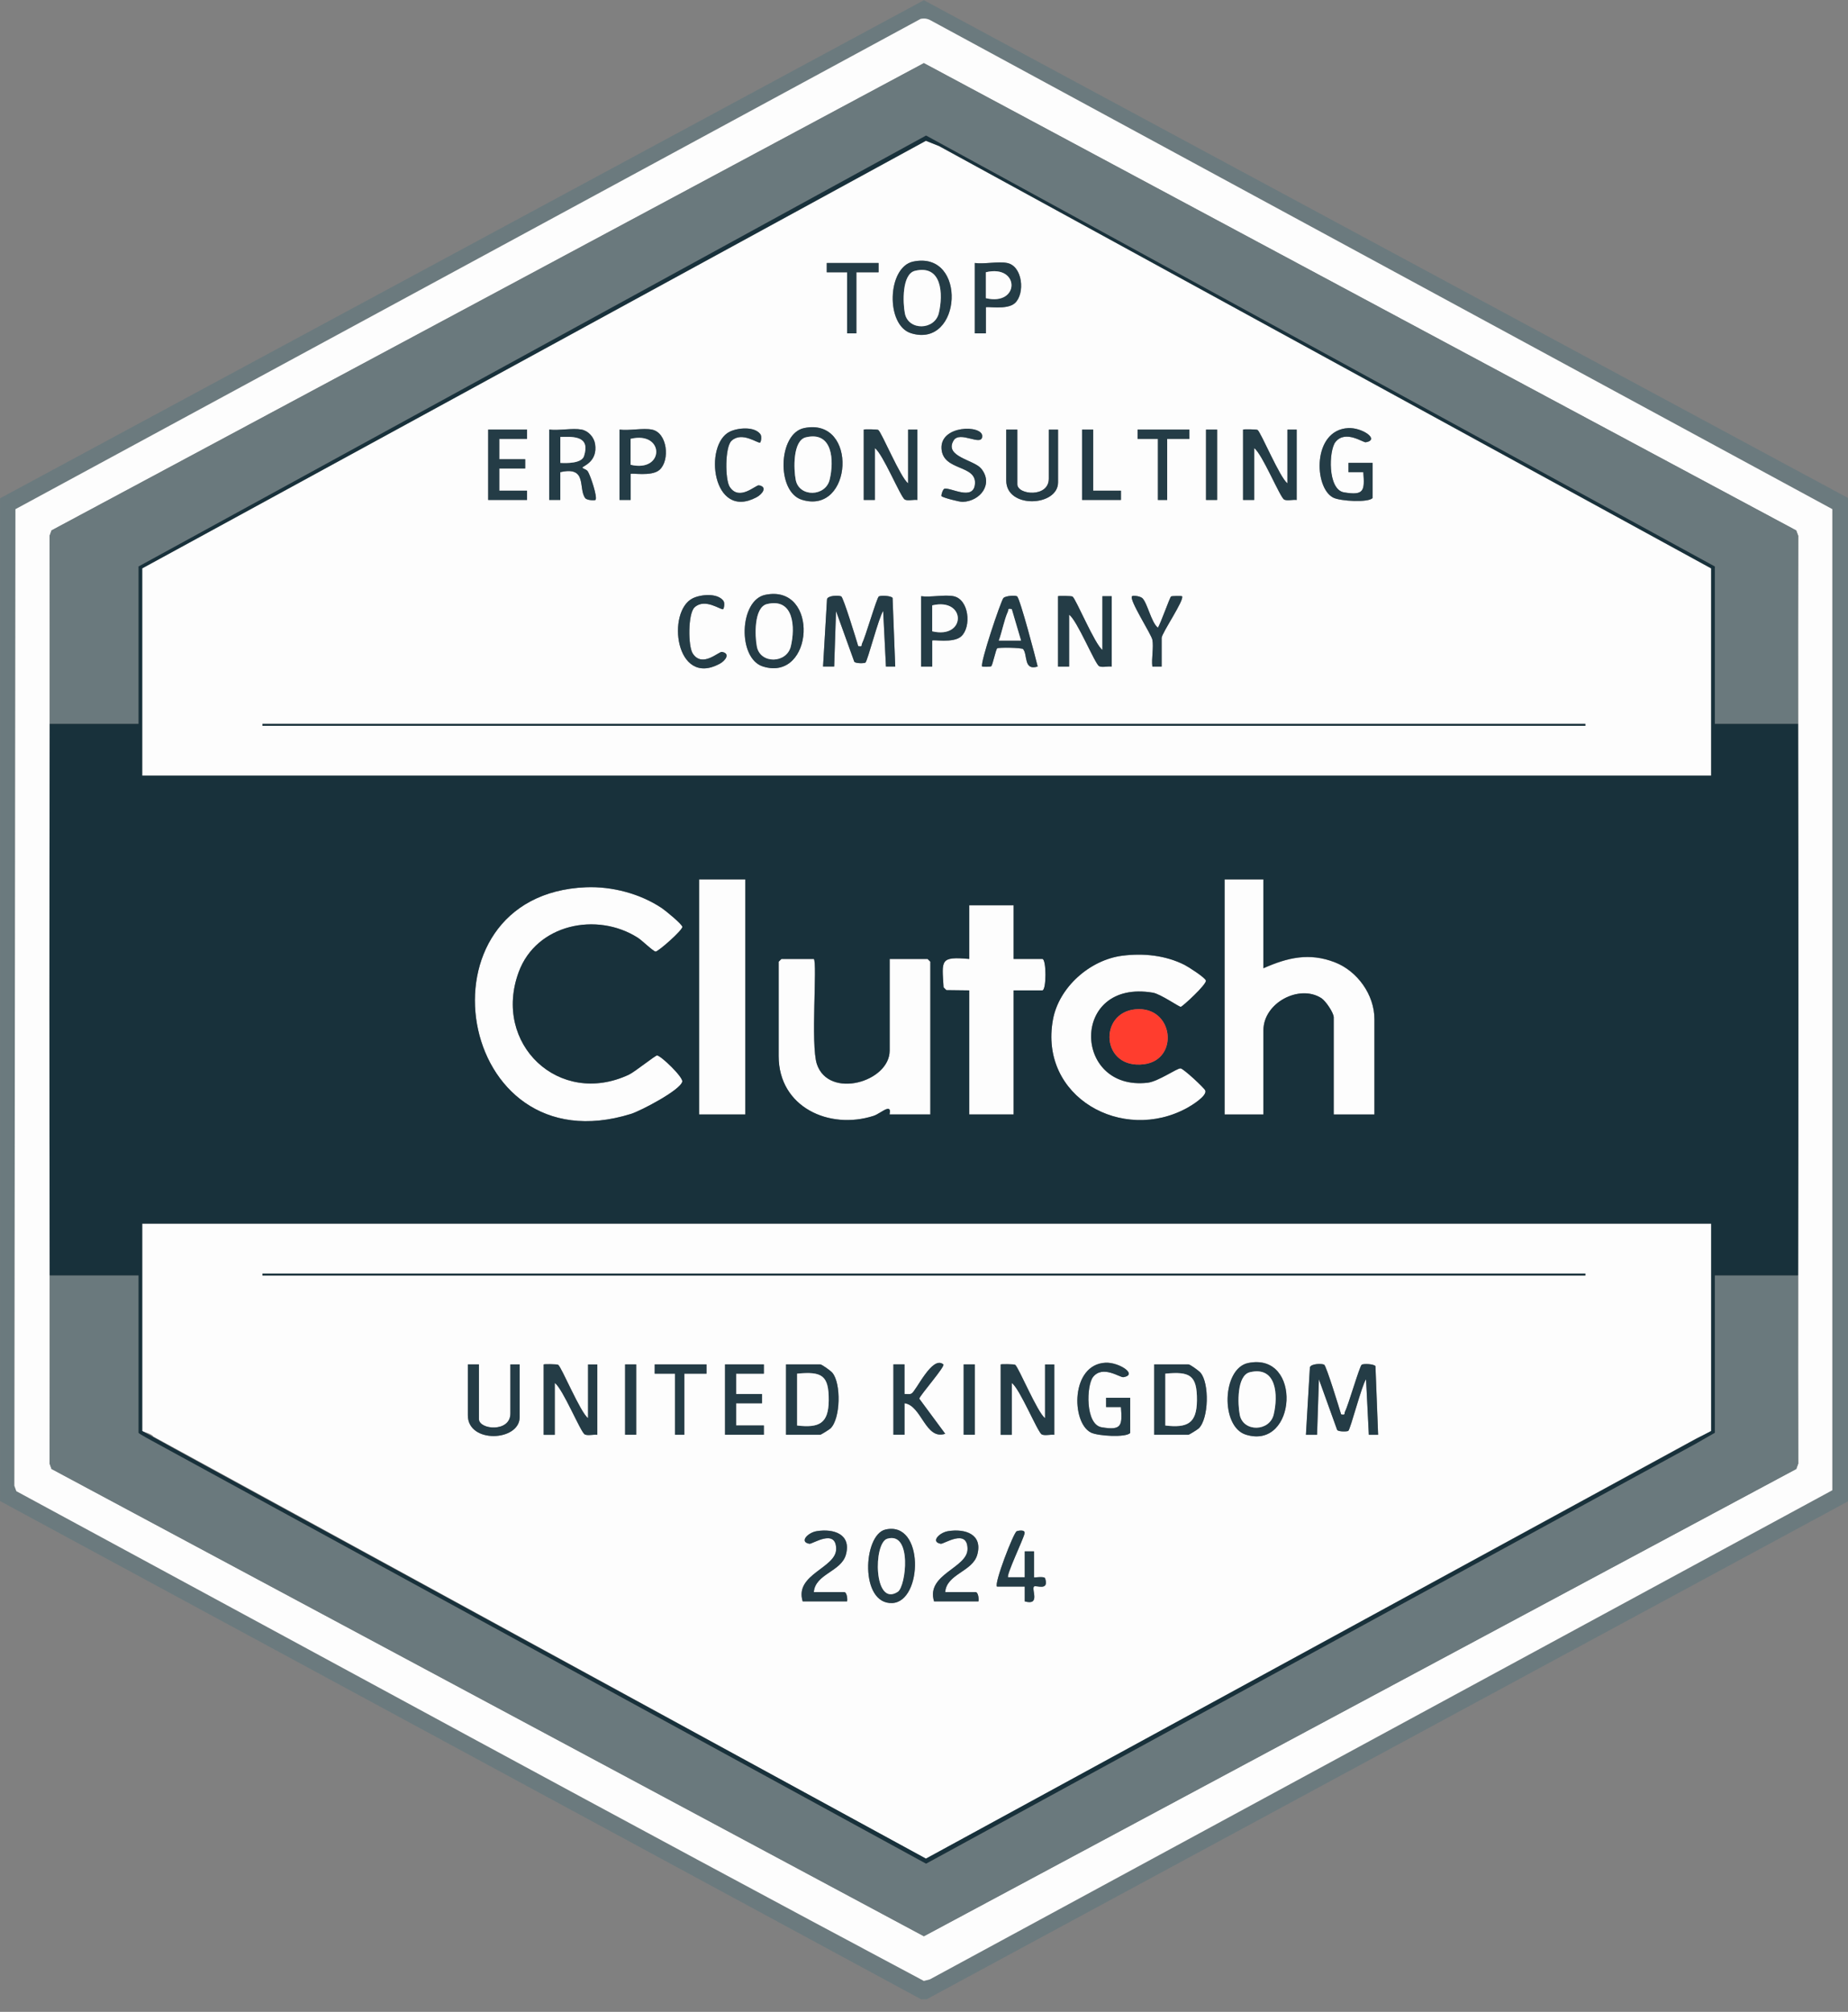 <svg xmlns="http://www.w3.org/2000/svg" width="124" height="135" viewBox="0 0 124 135" fill="none"><rect x="0" y="0" width="124" height="135" fill="#808080" stroke="none"/><g clip-path="url(#clip0_38_935)"><path d="M124.002 33.418V100.744L62.178 134.158H61.806L0.002 100.724V33.439L61.992 0.014L124.002 33.418ZM61.773 1.268L1.038 34.166L0.966 99.698L1.099 100.061C21.384 111.029 41.653 122.093 61.992 132.924L62.392 132.821L122.949 99.999V34.164L62.477 1.383C62.248 1.25 62.034 1.215 61.773 1.268Z" fill="#6B7A7E"></path><path d="M61.773 1.268C62.034 1.216 62.248 1.25 62.476 1.384L122.947 34.165V100.001L62.391 132.823L61.99 132.926C41.653 122.095 21.382 111.03 1.097 100.063L0.964 99.7L1.036 34.168L61.773 1.268ZM3.333 48.574C3.31 60.91 3.31 73.255 3.333 85.591C3.34 89.794 3.333 94.002 3.325 98.206L3.456 98.572L61.99 129.927L120.527 98.572L120.658 98.206C120.65 94.002 120.643 89.794 120.65 85.591C120.673 73.255 120.673 60.91 120.65 48.574C120.643 44.371 120.65 40.163 120.658 35.959L120.524 35.595L61.99 4.237L3.456 35.592L3.325 35.959C3.333 40.163 3.34 44.371 3.333 48.574Z" fill="#FDFDFD"></path><path d="M120.653 48.572H115.066V38.014L62.14 9.095L9.295 38.014V48.572H3.336C3.343 44.369 3.336 40.162 3.328 35.957L3.459 35.591L61.993 4.236L120.527 35.593L120.661 35.956C120.652 40.16 120.646 44.368 120.653 48.571V48.572Z" fill="#6A797D"></path><path d="M3.336 85.592H9.295V96.15C9.295 96.203 10.134 96.554 10.288 96.522L10.367 96.781L62.14 125.064L113.749 96.905L114.049 96.728L115.068 96.15V85.592H120.655C120.647 89.795 120.655 94.002 120.662 98.207L120.532 98.573L61.995 129.928L3.459 98.573L3.328 98.207C3.336 94.002 3.343 89.795 3.336 85.592Z" fill="#6A797D"></path><path d="M10.288 96.4C10.189 96.199 9.543 96.07 9.543 96.028V82.116H114.819V96.028C114.819 96.084 114.027 96.412 113.826 96.525L62.13 124.725L10.289 96.4H10.288ZM17.612 85.469V85.594H106.377V85.469H17.612ZM75.836 96.153V93.793H74.222V94.414H75.216C75.312 95.665 75.272 96 73.92 95.771C72.807 95.584 72.9 92.946 73.348 92.391C74.005 91.576 75.152 92.45 75.386 92.409C76.38 92.236 75.075 91.396 74.18 91.439C71.833 91.555 71.878 95.452 73.197 96.123C73.675 96.366 75.572 96.468 75.837 96.151L75.836 96.153ZM83.749 91.462C82.001 91.824 81.879 95.737 83.602 96.27C87.018 97.325 87.399 90.705 83.749 91.462ZM32.137 91.556H31.393V94.973C31.393 96.89 34.869 96.723 34.869 95.097V91.558H34.248V94.85C34.248 96.139 32.137 95.946 32.137 95.222V91.558V91.556ZM36.482 91.556V96.277H37.226V92.799C37.759 93.158 38.964 96.108 39.238 96.25C39.441 96.355 39.838 96.24 40.081 96.277V91.556H39.46V95.159C38.953 94.802 37.673 91.714 37.453 91.577C37.384 91.534 36.515 91.522 36.48 91.556H36.482ZM42.689 91.556H41.945V96.277H42.689V91.556ZM47.407 91.556H43.931V92.178H45.297V96.277H45.918V92.178H47.407V91.556ZM51.256 91.556H48.648V96.277H51.256V95.656H49.394V94.165H51.131V93.544H49.394V92.178H51.256V91.556ZM52.746 96.277H55.043C55.086 96.277 55.65 95.929 55.731 95.85C56.405 95.194 56.45 92.822 55.85 92.115C55.736 91.98 55.149 91.556 55.041 91.556H52.744V96.277H52.746ZM60.69 91.556H59.946V96.277H60.69V94.165C61.844 94.308 62.091 96.66 63.422 96.214L61.679 93.856C61.769 93.581 63.442 91.681 63.296 91.559C62.549 90.929 61.473 93.352 61.158 93.517C61.016 93.592 60.842 93.535 60.688 93.547V91.559L60.69 91.556ZM65.409 91.556H64.664V96.277H65.409V91.556ZM67.146 91.556V96.277H67.89V92.799C68.423 93.158 69.627 96.108 69.902 96.25C70.105 96.355 70.502 96.24 70.745 96.277V91.556H70.124V95.159C69.617 94.802 68.337 91.714 68.117 91.577C68.048 91.534 67.179 91.522 67.144 91.556H67.146ZM77.45 96.277H79.747C79.791 96.277 80.355 95.929 80.436 95.85C81.11 95.194 81.155 92.822 80.555 92.115C80.441 91.98 79.854 91.556 79.746 91.556H77.449V96.277H77.45ZM88.854 91.574C88.721 91.489 87.95 91.495 87.897 91.76L87.632 96.276H88.377L88.502 92.552L89.728 95.955C89.827 96.081 90.404 96.067 90.473 96.015C90.62 95.905 91.375 92.951 91.666 92.549L91.852 96.277H92.475L92.296 91.672C92.19 91.52 91.498 91.496 91.375 91.574C91.234 91.664 90.481 94.284 90.251 94.733C90.184 94.863 90.314 94.967 89.992 94.91C89.866 94.482 89.003 91.669 88.856 91.574H88.854ZM59.413 102.639C57.907 102.986 57.679 107.672 59.875 107.57C61.916 107.475 62.039 102.033 59.413 102.639ZM54.608 106.836C54.704 105.61 56.44 105.469 56.759 104.329C57.143 102.957 55.955 102.558 54.801 102.746C54.207 102.842 53.607 103.472 54.314 103.591C54.512 103.624 56.081 102.546 56.108 103.916C56.135 105.287 53.296 105.616 53.861 107.457H56.84C56.881 107.295 56.816 106.836 56.654 106.836H54.606H54.608ZM63.422 106.836C63.518 105.61 65.254 105.469 65.574 104.329C65.958 102.957 64.769 102.558 63.616 102.746C63.022 102.842 62.421 103.472 63.128 103.591C63.326 103.624 64.895 102.546 64.922 103.916C64.95 105.287 62.111 105.616 62.675 107.457H65.655C65.695 107.295 65.631 106.836 65.469 106.836H63.421H63.422ZM66.898 106.462H68.76V107.456C69.835 107.758 69.191 106.648 69.38 106.461C69.501 106.341 70.411 106.798 70.127 105.913C70.075 105.748 69.38 105.883 69.38 105.841V104.101H68.759V105.841H67.643C67.501 105.707 68.658 103.304 68.745 102.906C68.808 102.621 68.342 102.702 68.217 102.753C68.012 102.839 66.693 106.255 66.895 106.462H66.898Z" fill="#FDFDFD"></path><path d="M114.816 38.145V52.057H9.54V38.145L62.126 9.453L63.005 9.803L114.815 38.145H114.816ZM61.276 17.555C59.529 17.916 59.407 21.83 61.129 22.363C64.546 23.418 64.927 16.798 61.276 17.555ZM58.951 17.649H55.475V18.271H56.84V22.37H57.461V18.271H58.951V17.649ZM67.579 17.649C66.978 17.53 66.052 17.736 65.407 17.649V22.37H66.151V20.63C66.151 20.53 67.569 20.83 68.099 20.342C68.796 19.7 68.621 17.855 67.579 17.649ZM51.004 29.698C51.053 29.667 51.139 29.296 51.019 29.136C50.62 28.601 49.508 28.708 48.971 28.967C47.196 29.828 47.79 34.957 50.764 33.37C51.166 33.155 51.508 32.671 50.924 32.569C50.71 32.531 49.605 33.66 48.963 32.672C48.645 32.183 48.639 29.996 49.085 29.58C49.787 28.924 50.866 29.787 51.004 29.698ZM53.952 28.733C52.204 29.095 52.082 33.008 53.805 33.541C57.221 34.596 57.602 27.977 53.952 28.733ZM63.174 33.294C63.231 33.39 64.378 33.687 64.595 33.679C65.778 33.639 66.679 32.474 65.835 31.444C65.356 30.86 63.354 30.652 63.977 29.574C64.394 28.852 65.906 30.012 65.906 29.263C65.906 28.514 63.068 28.514 63.176 30.119C63.276 31.636 65.552 31.162 65.417 32.498C65.303 33.625 63.791 32.708 63.377 32.795C63.267 32.818 63.137 33.232 63.174 33.295V33.294ZM92.098 33.424V31.064H90.484V31.686H91.478C91.574 32.936 91.534 33.271 90.182 33.043C89.069 32.855 89.162 30.219 89.61 29.662C90.281 28.829 91.462 29.713 91.646 29.68C92.611 29.509 91.4 28.679 90.461 28.73C88.049 28.861 88.158 32.732 89.457 33.394C89.936 33.637 91.832 33.739 92.098 33.423V33.424ZM35.363 28.829H32.755V33.55H35.363V32.929H33.501V31.438H35.238V30.817H33.501V29.451H35.363V28.829ZM39.025 28.829C38.407 28.717 37.508 28.912 36.852 28.829V33.55H37.597V31.687C39.439 31.266 38.783 32.789 39.27 33.429C39.385 33.579 39.909 33.595 39.955 33.55C40.117 33.393 39.616 31.899 39.444 31.638C39.336 31.474 39.088 31.462 39.085 31.377C39.082 31.281 40.12 31.007 39.93 29.794C39.859 29.341 39.48 28.913 39.025 28.831V28.829ZM43.743 28.829C43.142 28.711 42.216 28.916 41.571 28.829V33.55H42.315V31.811C42.315 31.71 43.733 32.01 44.263 31.522C44.96 30.88 44.785 29.035 43.743 28.829ZM57.958 28.829V33.55H58.702V30.072C59.234 30.431 60.439 33.381 60.714 33.523C60.916 33.628 61.314 33.513 61.557 33.55V28.829H60.936V32.432C60.429 32.075 59.149 28.987 58.928 28.85C58.859 28.807 57.991 28.795 57.956 28.829H57.958ZM68.262 28.829H67.518V32.246C67.518 34.163 70.994 33.996 70.994 32.37V28.831H70.373V32.123C70.373 33.412 68.262 33.218 68.262 32.495V28.831V28.829ZM73.351 28.829H72.607V33.55H75.215V32.929H73.353V28.829H73.351ZM79.807 28.829H76.331V29.451H77.696V33.55H78.317V29.451H79.807V28.829ZM81.669 28.829H80.925V33.55H81.669V28.829ZM83.408 28.829V33.55H84.152V30.072C84.685 30.431 85.889 33.381 86.164 33.523C86.367 33.628 86.764 33.513 87.007 33.55V28.829H86.386V32.432C85.879 32.075 84.599 28.987 84.379 28.85C84.31 28.807 83.441 28.795 83.406 28.829H83.408ZM48.522 40.877C48.572 40.846 48.657 40.475 48.537 40.314C48.138 39.78 47.026 39.886 46.489 40.146C44.714 41.006 45.308 46.135 48.282 44.549C48.684 44.334 49.026 43.849 48.443 43.747C48.228 43.71 47.124 44.839 46.482 43.851C46.164 43.361 46.158 41.174 46.603 40.758C47.305 40.102 48.384 40.966 48.522 40.877ZM51.344 39.913C49.596 40.275 49.475 44.188 51.197 44.721C54.614 45.777 54.995 39.157 51.344 39.913ZM56.45 40.026C56.316 39.94 55.545 39.946 55.493 40.212L55.227 44.727H55.973L56.097 41.003L57.323 44.406C57.422 44.532 58 44.519 58.069 44.466C58.216 44.357 58.97 41.403 59.261 41L59.447 44.729H60.07L59.892 40.123C59.785 39.972 59.093 39.948 58.97 40.026C58.829 40.116 58.076 42.735 57.847 43.184C57.779 43.315 57.91 43.418 57.587 43.361C57.461 42.934 56.598 40.12 56.451 40.026H56.45ZM63.979 40.008C63.377 39.889 62.451 40.095 61.806 40.008V44.729H62.55V42.989C62.55 42.889 63.968 43.189 64.498 42.701C65.195 42.058 65.02 40.214 63.979 40.008ZM68.249 40.023C68.135 39.936 67.473 39.981 67.329 40.131C67.162 40.305 65.727 44.564 65.902 44.729C65.924 44.75 66.433 44.756 66.505 44.711C66.603 44.651 66.816 43.569 66.913 43.505C67.02 43.438 68.553 43.456 68.648 43.561C68.967 43.923 68.663 45.029 69.626 44.729C69.492 44.153 68.441 40.173 68.247 40.025L68.249 40.023ZM70.993 40.008V44.729H71.737V41.251C72.269 41.61 73.474 44.559 73.749 44.702C73.951 44.807 74.349 44.691 74.592 44.729V40.008H73.971V43.611C73.464 43.253 72.184 40.166 71.963 40.029C71.894 39.985 71.026 39.973 70.991 40.008H70.993ZM77.324 42.928C77.425 43.427 77.252 44.191 77.324 44.729H77.945V42.803C77.945 42.5 79.516 40.205 79.311 40.009C79.284 39.984 78.631 39.987 78.58 40.025C78.488 40.093 77.876 41.85 77.695 42.12C77.246 41.779 76.984 40.431 76.643 40.131C76.497 40.002 76.029 39.942 75.959 40.009C75.734 40.224 77.248 42.549 77.324 42.928ZM17.611 48.579V48.704H106.375V48.579H17.611Z" fill="#FDFDFD"></path><path d="M39.312 59.54C41.061 59.468 42.959 59.965 44.415 60.944C44.655 61.105 45.75 62.001 45.783 62.191C45.82 62.404 44.172 63.855 43.993 63.855C43.843 63.855 43.081 63.107 42.803 62.93C40.043 61.166 35.992 62.02 34.808 65.219C33.023 70.04 37.507 74.313 42.197 72.115C42.601 71.926 43.981 70.808 44.093 70.824C44.382 70.866 45.847 72.283 45.78 72.582C45.651 73.157 42.986 74.545 42.344 74.746C30.499 78.441 27.626 60.019 39.313 59.54H39.312Z" fill="#FDFDFD"></path><path d="M84.773 59.016V64.979C86.396 64.26 87.853 63.911 89.576 64.584C91.078 65.171 92.222 66.756 92.222 68.395V74.793H89.492V68.272C89.492 67.975 88.954 67.176 88.663 66.989C87.184 66.037 84.775 67.298 84.775 69.141V74.793H82.167V59.018H84.775L84.773 59.016Z" fill="#FDFDFD"></path><path d="M54.605 64.351C54.855 64.602 54.378 70.118 54.812 71.411C55.608 73.778 59.694 72.612 59.694 70.501V64.353H62.238L62.424 64.539V74.787H59.694C59.652 74.787 59.836 74.347 59.515 74.42C59.299 74.47 58.909 74.787 58.611 74.883C55.649 75.838 52.245 74.305 52.245 70.873V64.539L52.431 64.353H54.603L54.605 64.351Z" fill="#FDFDFD"></path><path d="M75.309 64.133C76.727 63.953 78.198 64.105 79.475 64.746C79.727 64.872 80.862 65.597 80.914 65.801C80.98 66.052 79.354 67.544 79.231 67.565C79.127 67.583 77.876 66.703 77.357 66.615C71.806 65.677 71.977 73.229 77 72.657C77.729 72.574 78.991 71.662 79.219 71.695C79.43 71.725 80.799 73.005 80.869 73.17C81.025 73.532 79.942 74.189 79.672 74.338C75.316 76.746 69.696 73.608 70.652 68.418C71.052 66.244 73.133 64.41 75.307 64.132L75.309 64.133Z" fill="#FDFDFD"></path><path d="M68.014 60.751V64.354H69.939C70.221 64.354 70.221 66.466 69.939 66.466H68.014V74.788H65.034V66.466L63.499 66.448L63.313 66.261C63.202 64.427 63.055 64.18 65.034 64.354V60.751H68.014Z" fill="#FDFDFD"></path><path d="M50.013 59.016H46.909V74.791H50.013V59.016Z" fill="#FDFDFD"></path><path d="M115.066 96.146V85.587H120.654C120.676 73.251 120.676 60.906 120.654 48.57H115.066V38.012L62.139 9.093L9.294 38.012V48.57H3.335C3.312 60.906 3.312 73.251 3.335 85.587H9.294V96.146C9.294 96.199 10.365 96.776 10.365 96.776L62.139 125.06L113.748 96.901L115.066 96.146ZM113.77 96.572L62.129 124.718C62.129 124.718 9.542 96.064 9.542 96.022V82.109H114.817V96.022L113.77 96.572ZM42.197 72.114C42.6 71.924 43.98 70.806 44.093 70.823C44.381 70.865 45.847 72.282 45.779 72.58C45.65 73.155 42.986 74.544 42.344 74.745C30.498 78.439 27.625 60.018 39.313 59.539C41.062 59.467 42.96 59.964 44.416 60.942C44.656 61.103 45.751 61.999 45.784 62.19C45.821 62.403 44.172 63.853 43.994 63.853C43.844 63.853 43.082 63.105 42.804 62.928C40.044 61.164 35.993 62.019 34.809 65.218C33.023 70.039 37.508 74.311 42.198 72.114H42.197ZM50.013 74.781H46.909V59.006H50.013V74.781ZM62.429 74.781H59.698C59.656 74.781 59.84 74.341 59.519 74.415C59.303 74.464 58.913 74.781 58.615 74.877C55.653 75.832 52.249 74.299 52.249 70.868V64.533L52.435 64.347H54.607C54.858 64.597 54.381 70.114 54.814 71.406C55.611 73.774 59.697 72.607 59.697 70.497V64.348H62.241L62.427 64.534V74.782L62.429 74.781ZM69.939 66.457H68.014V74.779H65.035V66.457L63.5 66.439L63.314 66.253C63.203 64.419 63.056 64.171 65.035 64.345V60.743H68.014V64.345H69.939C70.221 64.345 70.221 66.457 69.939 66.457ZM77.359 66.612C71.807 65.674 71.978 73.226 77.001 72.654C77.731 72.571 78.992 71.659 79.22 71.692C79.432 71.722 80.8 73.002 80.871 73.167C81.027 73.529 79.944 74.186 79.674 74.335C75.318 76.743 69.698 73.606 70.653 68.415C71.054 66.241 73.135 64.407 75.309 64.129C76.727 63.949 78.199 64.101 79.475 64.742C79.728 64.868 80.862 65.593 80.914 65.797C80.98 66.048 79.354 67.54 79.231 67.561C79.127 67.579 77.876 66.699 77.357 66.611L77.359 66.612ZM76.755 71.415C73.884 71.77 73.686 67.96 76.184 67.727C78.763 67.487 79.156 71.12 76.755 71.415ZM92.224 74.781H89.493V68.26C89.493 67.963 88.956 67.164 88.665 66.977C87.186 66.025 84.776 67.286 84.776 69.129V74.781H82.169V59.006H84.776V64.968C86.4 64.249 87.856 63.901 89.579 64.573C91.081 65.16 92.225 66.746 92.225 68.385V74.782L92.224 74.781ZM114.817 52.048H9.542V38.136L62.127 9.444L63.006 9.794L114.816 38.136V52.048H114.817Z" fill="#18313B"></path><path d="M76.183 67.727C78.762 67.487 79.155 71.12 76.755 71.415C73.883 71.769 73.685 67.96 76.183 67.727Z" fill="#FF3D2E"></path><path d="M88.85 91.576C88.999 91.672 89.86 94.483 89.986 94.911C90.307 94.968 90.178 94.866 90.246 94.734C90.475 94.284 91.228 91.666 91.369 91.576C91.492 91.498 92.184 91.522 92.29 91.673L92.469 96.279H91.846L91.66 92.55C91.369 92.952 90.615 95.906 90.468 96.016C90.399 96.069 89.82 96.082 89.722 95.956L88.496 92.553L88.372 96.28H87.626L87.891 91.763C87.946 91.498 88.717 91.492 88.849 91.577L88.85 91.576Z" fill="#243C46"></path><path d="M106.376 85.461H17.612V85.585H106.376V85.461Z" fill="#18313B"></path><path d="M67.142 91.561C67.177 91.527 68.046 91.54 68.115 91.582C68.335 91.719 69.615 94.806 70.122 95.164V91.561H70.743V96.282C70.5 96.245 70.103 96.36 69.9 96.255C69.625 96.112 68.421 93.163 67.888 92.804V96.282H67.144V91.561H67.142Z" fill="#243C46"></path><path d="M36.478 91.561C36.512 91.527 37.381 91.54 37.45 91.582C37.671 91.719 38.95 94.806 39.458 95.164V91.561H40.079V96.282C39.836 96.245 39.438 96.36 39.235 96.255C38.961 96.112 37.756 93.163 37.224 92.804V96.282H36.479V91.561H36.478Z" fill="#243C46"></path><path d="M52.741 96.276V91.555H55.038C55.146 91.555 55.733 91.978 55.847 92.113C56.447 92.82 56.401 95.192 55.728 95.848C55.647 95.927 55.082 96.276 55.04 96.276H52.743H52.741ZM53.485 95.654C54.954 95.827 55.593 95.527 55.607 93.976C55.622 92.271 55.139 92.017 53.485 92.175V95.653V95.654Z" fill="#243C46"></path><path d="M77.448 96.276V91.555H79.746C79.853 91.555 80.44 91.978 80.554 92.113C81.154 92.82 81.108 95.192 80.436 95.848C80.355 95.927 79.789 96.276 79.747 96.276H77.45H77.448ZM78.193 95.654C79.662 95.827 80.301 95.527 80.314 93.976C80.329 92.271 79.846 92.017 78.193 92.175V95.653V95.654Z" fill="#243C46"></path><path d="M83.747 91.464C87.397 90.709 87.016 97.329 83.6 96.272C81.877 95.739 81.999 91.826 83.747 91.464ZM83.868 92.083C82.98 92.294 83.046 94.235 83.189 94.945C83.424 96.116 85.189 96.077 85.465 94.921C85.768 93.657 85.679 91.65 83.868 92.083Z" fill="#243C46"></path><path d="M75.835 96.157C75.57 96.475 73.673 96.372 73.195 96.128C71.876 95.457 71.831 91.561 74.177 91.445C75.075 91.401 76.379 92.242 75.384 92.415C75.151 92.455 74.003 91.582 73.346 92.397C72.898 92.952 72.805 95.59 73.918 95.777C75.27 96.004 75.31 95.671 75.214 94.419H74.219V93.797H75.834V96.158L75.835 96.157Z" fill="#243C46"></path><path d="M60.691 91.554V93.542C60.844 93.53 61.016 93.587 61.16 93.512C61.475 93.348 62.55 90.924 63.298 91.554C63.444 91.676 61.771 93.578 61.681 93.851L63.424 96.209C62.093 96.657 61.844 94.304 60.692 94.16V96.272H59.948V91.551H60.692L60.691 91.554Z" fill="#243C46"></path><path d="M32.136 91.556V95.22C32.136 95.944 34.247 96.138 34.247 94.848V91.556H34.868V95.096C34.868 96.723 31.392 96.888 31.392 94.971V91.555H32.136V91.556Z" fill="#243C46"></path><path d="M59.411 102.638C62.037 102.033 61.914 107.474 59.873 107.569C57.677 107.671 57.906 102.984 59.411 102.638ZM59.535 103.259C58.587 103.54 58.616 107.876 60.241 106.821C60.791 106.464 61.219 102.761 59.535 103.259Z" fill="#243C46"></path><path d="M51.255 91.555V92.176H49.391V93.542H51.13V94.164H49.391V95.654H51.255V96.276H48.647V91.555H51.255Z" fill="#243C46"></path><path d="M63.42 106.836H65.468C65.63 106.836 65.695 107.295 65.654 107.457H62.675C62.111 105.614 64.948 105.218 64.922 103.916C64.894 102.546 63.326 103.624 63.128 103.591C62.421 103.473 63.021 102.843 63.615 102.745C64.769 102.558 65.958 102.957 65.573 104.329C65.254 105.468 63.518 105.61 63.422 106.836H63.42Z" fill="#243C46"></path><path d="M54.604 106.836H56.652C56.814 106.836 56.879 107.295 56.838 107.457H53.859C53.294 105.614 56.132 105.218 56.106 103.916C56.078 102.546 54.51 103.624 54.312 103.591C53.605 103.473 54.205 102.843 54.799 102.745C55.953 102.558 57.141 102.957 56.757 104.329C56.438 105.468 54.702 105.61 54.606 106.836H54.604Z" fill="#243C46"></path><path d="M66.897 106.462C66.693 106.255 68.012 102.839 68.219 102.753C68.343 102.702 68.81 102.621 68.747 102.906C68.659 103.304 67.502 105.707 67.644 105.841H68.76V104.102H69.382V105.842C69.382 105.884 70.076 105.749 70.129 105.914C70.412 106.8 69.503 106.342 69.382 106.462C69.191 106.648 69.836 107.759 68.76 107.457V106.464H66.899L66.897 106.462Z" fill="#243C46"></path><path d="M47.406 91.555V92.176H45.916V96.276H45.295V92.176H43.928L43.93 91.555H47.406Z" fill="#243C46"></path><path d="M65.404 91.555H64.66V96.276H65.404V91.555Z" fill="#243C46"></path><path d="M42.687 91.555H41.943V96.276H42.687V91.555Z" fill="#243C46"></path><path d="M56.45 40.023C56.599 40.119 57.46 42.931 57.586 43.358C57.907 43.415 57.778 43.313 57.846 43.181C58.075 42.731 58.828 40.113 58.969 40.023C59.092 39.945 59.784 39.969 59.891 40.12L60.069 44.726H59.447L59.261 40.997C58.969 41.399 58.215 44.353 58.068 44.463C57.999 44.516 57.42 44.529 57.322 44.403L56.096 41L55.972 44.727H55.226L55.492 40.211C55.546 39.945 56.317 39.939 56.449 40.024L56.45 40.023Z" fill="#243C46"></path><path d="M106.376 48.576H17.612V48.701H106.376V48.576Z" fill="#18313B"></path><path d="M83.408 28.828C83.443 28.794 84.311 28.807 84.38 28.849C84.601 28.986 85.881 32.073 86.388 32.431V28.828H87.009V33.549C86.766 33.511 86.368 33.627 86.166 33.522C85.891 33.379 84.686 30.43 84.154 30.071V33.549H83.41V28.828H83.408Z" fill="#243C46"></path><path d="M57.956 28.828C57.99 28.794 58.859 28.807 58.928 28.849C59.148 28.986 60.428 32.073 60.935 32.431V28.828H61.556V33.549C61.313 33.511 60.916 33.627 60.713 33.522C60.439 33.379 59.234 30.43 58.701 30.071V33.549H57.957V28.828H57.956Z" fill="#243C46"></path><path d="M70.993 40.008C71.027 39.973 71.896 39.987 71.965 40.029C72.186 40.166 73.466 43.253 73.973 43.611V40.008H74.594V44.729C74.351 44.691 73.953 44.807 73.751 44.702C73.476 44.559 72.271 41.61 71.739 41.251V44.729H70.994V40.008H70.993Z" fill="#243C46"></path><path d="M39.024 28.826C39.479 28.909 39.858 29.338 39.929 29.79C40.12 31.004 39.081 31.278 39.084 31.372C39.087 31.458 39.335 31.468 39.443 31.633C39.614 31.895 40.115 33.388 39.955 33.546C39.908 33.591 39.384 33.576 39.269 33.424C38.783 32.785 39.438 31.261 37.596 31.683V33.546H36.852V28.825C37.508 28.907 38.406 28.712 39.024 28.825V28.826ZM37.597 31.061C38.031 31.087 39.029 31.099 39.186 30.602C39.603 29.299 38.588 29.284 37.597 29.322V31.061Z" fill="#243C46"></path><path d="M51.344 39.918C54.995 39.163 54.614 45.782 51.197 44.726C49.475 44.193 49.596 40.279 51.344 39.918ZM51.466 40.538C50.578 40.749 50.644 42.69 50.786 43.4C51.022 44.571 52.786 44.532 53.062 43.376C53.365 42.112 53.277 40.105 51.466 40.538Z" fill="#243C46"></path><path d="M53.953 28.724C57.603 27.969 57.222 34.589 53.806 33.532C52.083 33 52.205 29.086 53.953 28.724ZM54.074 29.344C53.186 29.556 53.252 31.497 53.395 32.207C53.63 33.378 55.395 33.339 55.671 32.183C55.974 30.919 55.885 28.912 54.074 29.344Z" fill="#243C46"></path><path d="M61.278 17.551C64.928 16.796 64.547 23.416 61.131 22.359C59.409 21.826 59.53 17.913 61.278 17.551ZM61.4 18.17C60.511 18.381 60.578 20.322 60.72 21.032C60.956 22.203 62.72 22.164 62.996 21.008C63.299 19.744 63.211 17.737 61.4 18.17Z" fill="#243C46"></path><path d="M92.097 33.418C91.832 33.736 89.935 33.633 89.457 33.389C88.157 32.729 88.046 28.856 90.46 28.726C91.4 28.675 92.61 29.505 91.646 29.676C91.461 29.709 90.28 28.823 89.61 29.658C89.161 30.215 89.068 32.851 90.181 33.038C91.533 33.265 91.574 32.932 91.478 31.68H90.483V31.058H92.097V33.42V33.418Z" fill="#243C46"></path><path d="M63.979 40.007C65.021 40.214 65.198 42.059 64.499 42.7C63.969 43.188 62.551 42.887 62.551 42.988V44.728H61.807V40.007C62.452 40.094 63.378 39.888 63.979 40.007ZM62.551 42.368C64.844 42.913 64.844 40.083 62.551 40.628V42.368Z" fill="#243C46"></path><path d="M43.745 28.827C44.786 29.034 44.963 30.879 44.264 31.52C43.734 32.008 42.316 31.707 42.316 31.808V33.548H41.572V28.827C42.217 28.914 43.143 28.708 43.745 28.827ZM42.316 31.186C44.609 31.731 44.609 28.902 42.316 29.447V31.186Z" fill="#243C46"></path><path d="M67.579 17.647C68.621 17.854 68.798 19.699 68.099 20.34C67.569 20.828 66.151 20.527 66.151 20.628V22.368H65.407V17.647C66.052 17.734 66.978 17.528 67.579 17.647ZM66.151 20.006C68.444 20.551 68.444 17.722 66.151 18.267V20.006Z" fill="#243C46"></path><path d="M68.263 28.83V32.494C68.263 33.217 70.374 33.411 70.374 32.121V28.83H70.995V32.369C70.995 33.996 67.519 34.161 67.519 32.245V28.828H68.263V28.83Z" fill="#243C46"></path><path d="M35.364 28.828V29.448H33.502V30.816H35.241V31.436H33.502V32.926H35.364V33.548H32.758V28.828H35.364Z" fill="#243C46"></path><path d="M68.249 40.021C68.445 40.169 69.495 44.15 69.628 44.725C68.665 45.027 68.968 43.919 68.65 43.557C68.556 43.451 67.022 43.433 66.916 43.502C66.817 43.565 66.605 44.647 66.508 44.707C66.436 44.752 65.927 44.745 65.904 44.725C65.729 44.56 67.165 40.302 67.331 40.127C67.475 39.977 68.137 39.932 68.251 40.019L68.249 40.021ZM67.889 40.875C67.573 40.825 67.696 40.904 67.63 41.049C67.378 41.605 67.241 42.396 67.022 42.986H68.511L67.889 40.875Z" fill="#243C46"></path><path d="M63.175 33.291C63.138 33.228 63.268 32.815 63.378 32.791C63.792 32.704 65.304 33.621 65.418 32.494C65.553 31.158 63.277 31.632 63.176 30.114C63.07 28.51 65.909 28.498 65.907 29.259C65.906 30.02 64.395 28.849 63.978 29.57C63.355 30.647 65.356 30.856 65.835 31.44C66.68 32.47 65.778 33.635 64.596 33.675C64.378 33.683 63.233 33.385 63.175 33.289V33.291Z" fill="#243C46"></path><path d="M51.004 29.695C50.866 29.782 49.789 28.921 49.085 29.577C48.639 29.992 48.645 32.181 48.964 32.669C49.606 33.657 50.71 32.528 50.925 32.565C51.507 32.666 51.166 33.152 50.764 33.367C47.79 34.954 47.195 29.824 48.971 28.964C49.508 28.703 50.62 28.598 51.019 29.132C51.139 29.293 51.053 29.664 51.004 29.695Z" fill="#243C46"></path><path d="M48.522 40.875C48.384 40.962 47.306 40.101 46.603 40.757C46.157 41.172 46.163 43.361 46.481 43.849C47.123 44.837 48.227 43.708 48.442 43.745C49.024 43.846 48.684 44.332 48.282 44.547C45.308 46.134 44.712 41.004 46.489 40.144C47.026 39.883 48.138 39.778 48.537 40.312C48.657 40.473 48.571 40.844 48.522 40.875Z" fill="#243C46"></path><path d="M77.323 42.927C77.248 42.549 75.734 40.224 75.958 40.009C76.029 39.943 76.495 40.002 76.642 40.131C76.983 40.431 77.247 41.777 77.694 42.12C77.876 41.849 78.488 40.092 78.579 40.024C78.629 39.986 79.283 39.983 79.31 40.009C79.515 40.206 77.945 42.501 77.945 42.803V44.728H77.323C77.251 44.191 77.424 43.429 77.323 42.927Z" fill="#243C46"></path><path d="M79.807 28.828L79.809 29.45L78.317 29.448V33.548H77.696V29.448L76.331 29.45V28.828H79.807Z" fill="#243C46"></path><path d="M58.952 17.648V18.27H57.462V22.369H56.841V18.27H55.476V17.648H58.952Z" fill="#243C46"></path><path d="M73.351 28.828V32.926H75.215V33.548H72.607V28.828H73.351Z" fill="#243C46"></path><path d="M81.668 28.828H80.923V33.549H81.668V28.828Z" fill="#243C46"></path><path d="M53.486 95.655V92.177C55.139 92.019 55.622 92.273 55.607 93.978C55.594 95.529 54.955 95.828 53.486 95.657V95.655Z" fill="#FDFDFD"></path><path d="M78.192 95.655V92.177C79.846 92.019 80.329 92.273 80.314 93.978C80.3 95.529 79.661 95.828 78.192 95.657V95.655Z" fill="#FDFDFD"></path><path d="M83.867 92.079C85.678 91.647 85.767 93.654 85.464 94.918C85.188 96.074 83.423 96.113 83.188 94.942C83.045 94.232 82.979 92.292 83.867 92.079Z" fill="#FDFDFD"></path><path d="M59.536 103.252C61.219 102.754 60.793 106.455 60.241 106.814C58.614 107.869 58.587 103.534 59.536 103.252Z" fill="#FDFDFD"></path><path d="M37.598 31.062V29.322C38.59 29.283 39.604 29.298 39.187 30.603C39.028 31.1 38.032 31.086 37.598 31.062Z" fill="#FDFDFD"></path><path d="M51.467 40.533C53.278 40.1 53.367 42.107 53.064 43.371C52.788 44.527 51.023 44.566 50.788 43.395C50.645 42.685 50.579 40.746 51.467 40.533Z" fill="#FDFDFD"></path><path d="M54.073 29.346C55.884 28.914 55.973 30.921 55.67 32.185C55.394 33.34 53.629 33.38 53.394 32.209C53.251 31.499 53.185 29.559 54.073 29.346Z" fill="#FDFDFD"></path><path d="M61.398 18.173C63.209 17.74 63.297 19.747 62.994 21.011C62.718 22.167 60.954 22.206 60.718 21.035C60.576 20.325 60.51 18.386 61.398 18.173Z" fill="#FDFDFD"></path><path d="M62.551 42.361V40.621C64.844 40.076 64.844 42.906 62.551 42.361Z" fill="#FDFDFD"></path><path d="M42.313 31.188V29.448C44.606 28.903 44.606 31.733 42.313 31.188Z" fill="#FDFDFD"></path><path d="M66.152 20.008V18.268C68.444 17.723 68.444 20.553 66.152 20.008Z" fill="#FDFDFD"></path><path d="M67.888 40.874L68.51 42.984H67.021C67.24 42.395 67.377 41.603 67.629 41.048C67.695 40.901 67.572 40.824 67.888 40.874Z" fill="#FDFDFD"></path></g><defs><clipPath id="clip0_38_935"><rect width="124" height="134.145" fill="white" transform="translate(0 0.017)"></rect></clipPath></defs></svg>
